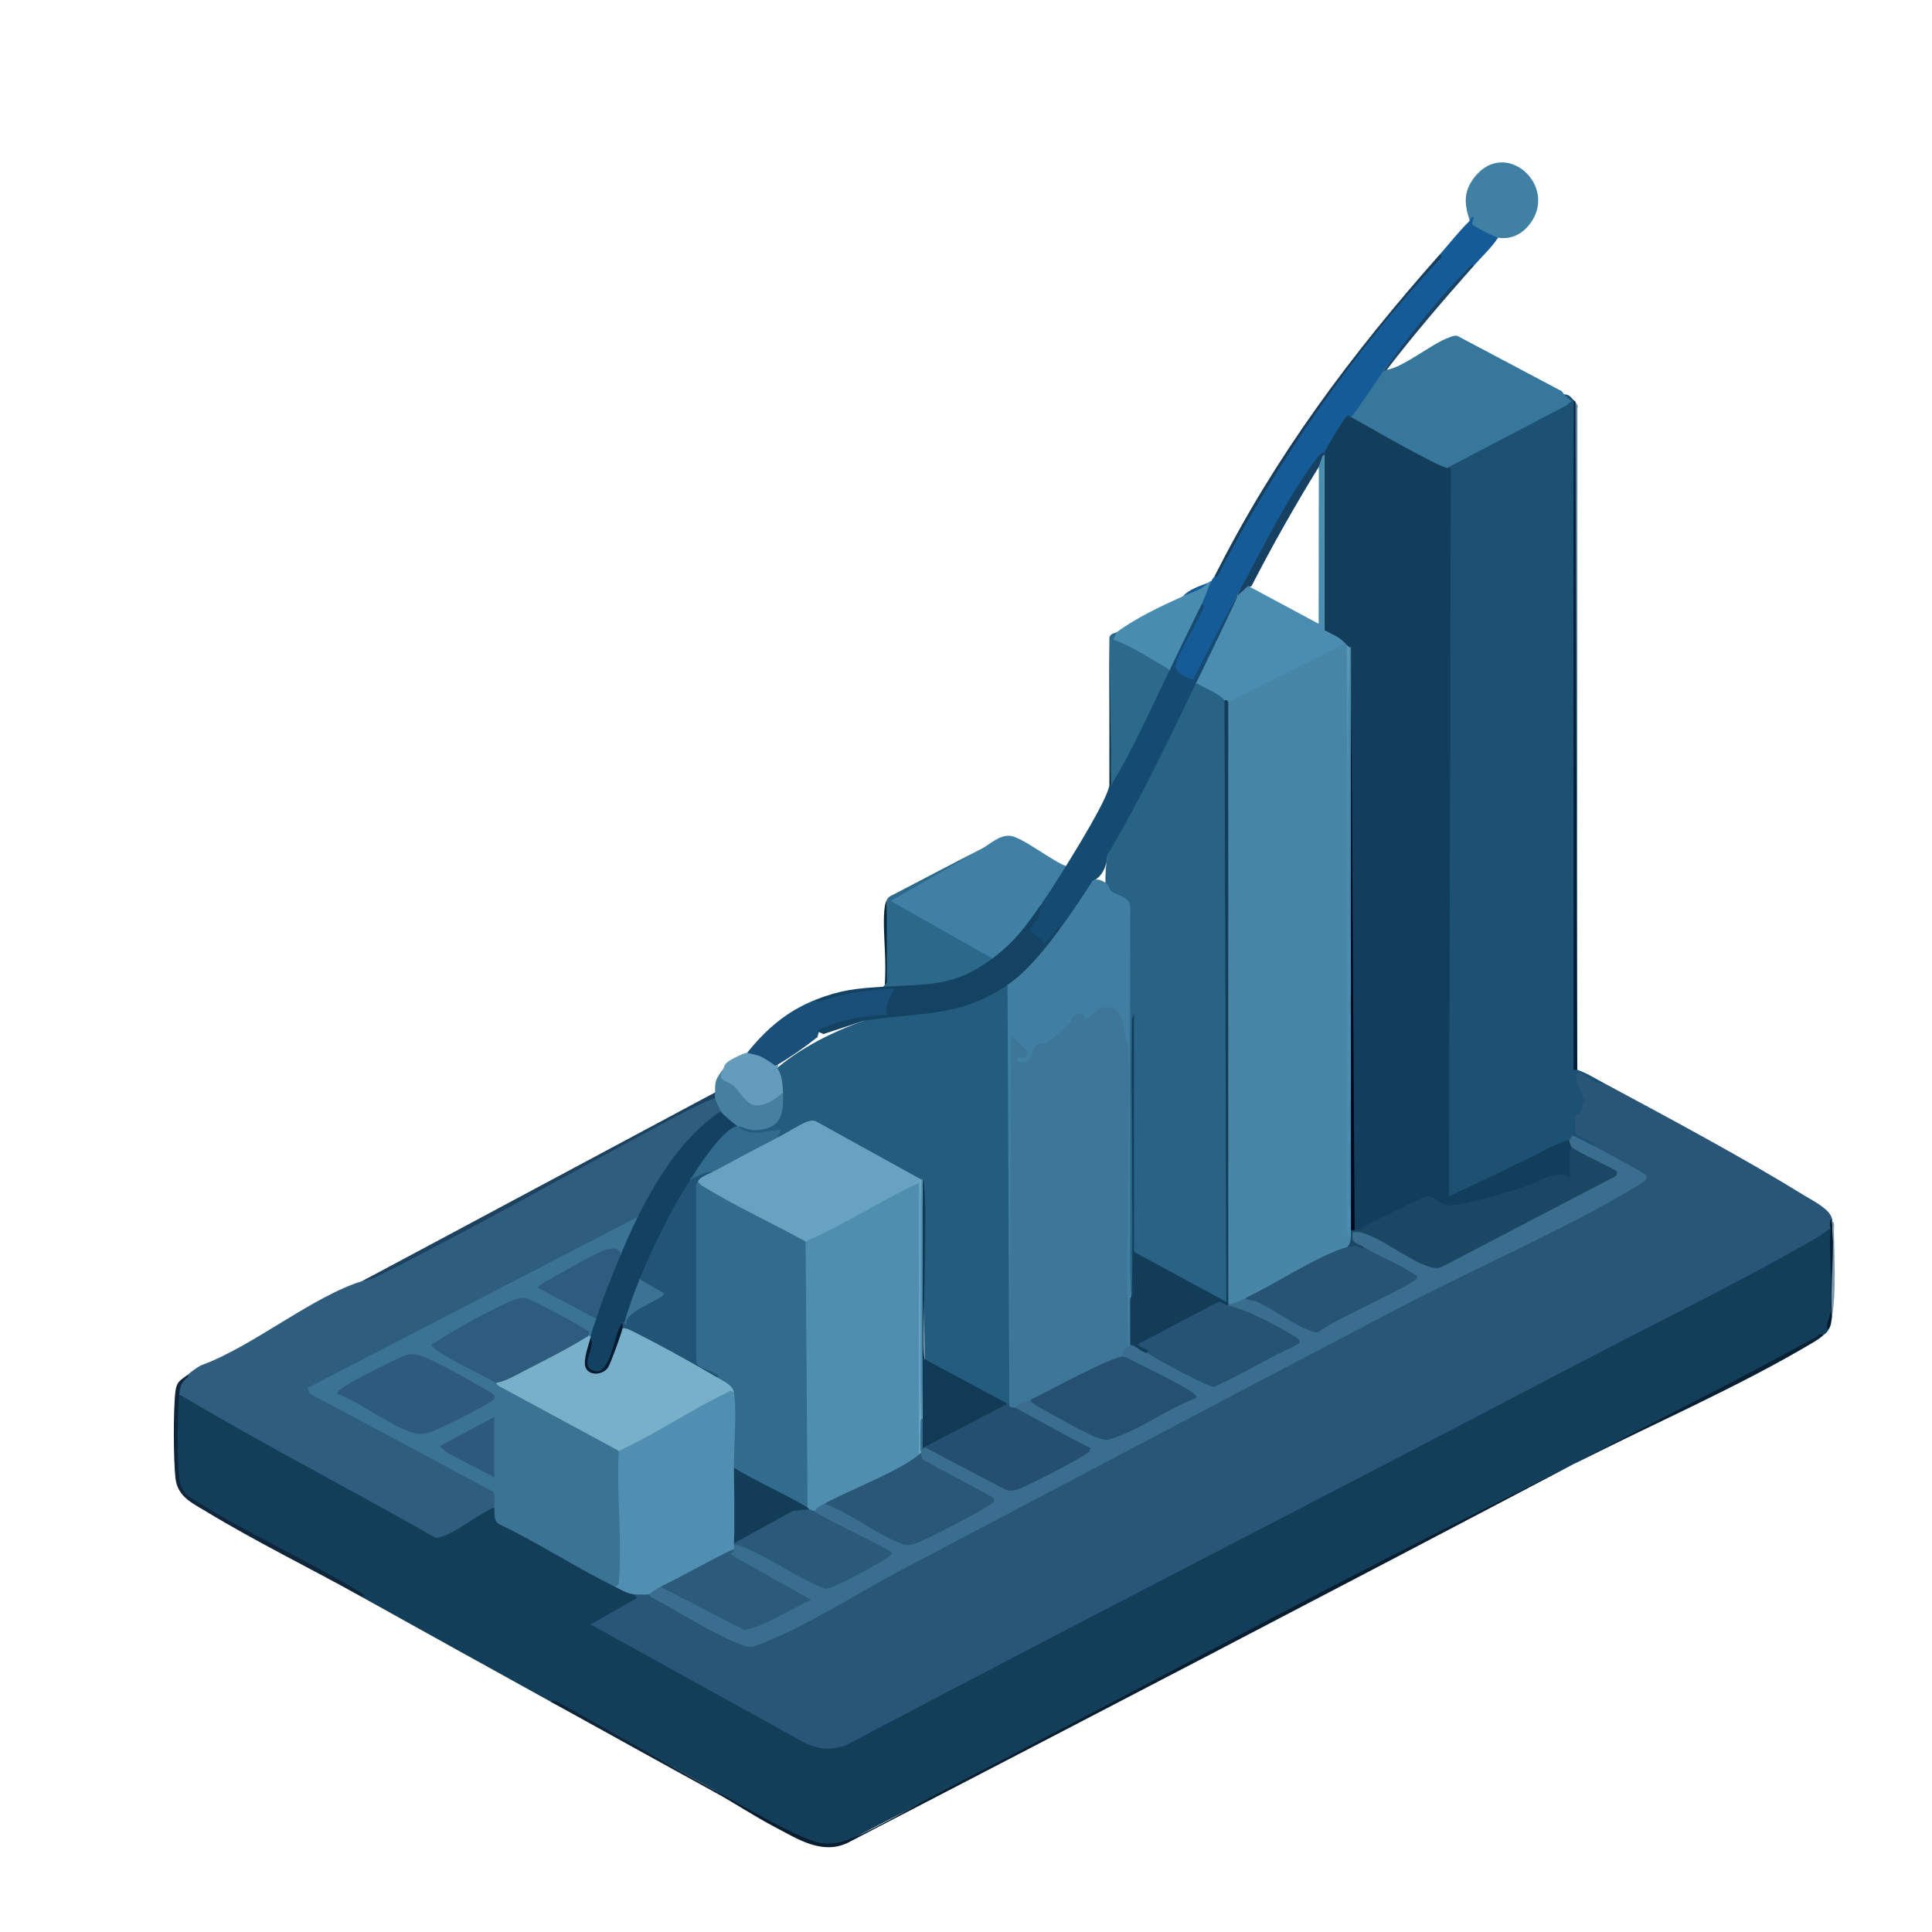 <?xml version="1.0" encoding="UTF-8"?>
<svg id="Layer_1" xmlns="http://www.w3.org/2000/svg" version="1.1" viewBox="0 0 1024 1024">
  <!-- Generator: Adobe Illustrator 29.5.0, SVG Export Plug-In . SVG Version: 2.1.0 Build 137)  -->
  <defs>
    <style>
      .st0 {
        fill: #4a8db0;
      }

      .st1 {
        fill: #01203b;
      }

      .st2 {
        fill: #194f78;
      }

      .st3 {
        fill: #295677;
      }

      .st4 {
        fill: #093149;
      }

      .st5 {
        fill: #508fb1;
      }

      .st6 {
        fill: #000920;
      }

      .st7 {
        fill: #3b7394;
      }

      .st8 {
        fill: #275374;
      }

      .st9 {
        fill: #133e5a;
      }

      .st10 {
        fill: #155b98;
      }

      .st11 {
        fill: #154a71;
      }

      .st12 {
        fill: #021a2e;
      }

      .st13 {
        fill: #08283d;
      }

      .st14 {
        fill: #3c7293;
      }

      .st15 {
        fill: #0e263b;
      }

      .st16 {
        fill: #265273;
      }

      .st17 {
        fill: #133e5b;
      }

      .st18 {
        fill: #659cbb;
      }

      .st19 {
        fill: #2c5a7b;
      }

      .st20 {
        fill: #2b5979;
      }

      .st21 {
        fill: #4886a8;
      }

      .st22 {
        fill: #2d698b;
      }

      .st23 {
        fill: #316b8d;
      }

      .st24 {
        fill: #0c2438;
      }

      .st25 {
        fill: #7a99ac;
      }

      .st26 {
        fill: #3f80a4;
      }

      .st27 {
        fill: #1c4260;
      }

      .st28 {
        fill: #67a2c0;
      }

      .st29 {
        fill: #4080a3;
      }

      .st30 {
        fill: #2c688a;
      }

      .st31 {
        fill: #36779b;
      }

      .st32 {
        fill: #78b0c9;
      }

      .st33 {
        fill: #1c5173;
      }

      .st34 {
        fill: #244f70;
      }

      .st35 {
        fill: #508eb0;
      }

      .st36 {
        fill: #215476;
      }

      .st37 {
        fill: #123c58;
      }

      .st38 {
        fill: #134262;
      }

      .st39 {
        fill: #113a56;
      }

      .st40 {
        fill: #000a18;
      }

      .st41 {
        fill: #4680a0;
      }

      .st42 {
        fill: #255071;
      }

      .st43 {
        fill: #2e5c7e;
      }

      .st44 {
        fill: #286385;
      }

      .st45 {
        fill: #082033;
      }

      .st46 {
        fill: #396e8f;
      }

      .st47 {
        fill: #235c7e;
      }

      .st48 {
        fill: #2d5a7c;
      }

      .st49 {
        fill: #417fa2;
      }

      .st50 {
        fill: #051931;
      }

      .st51 {
        fill: #2e5d7e;
      }

      .st52 {
        fill: #071d30;
      }

      .st53 {
        fill: #5d839c;
      }

      .st54 {
        fill: #194263;
      }

      .st55 {
        fill: #2a5778;
      }

      .st56 {
        fill: #3d7698;
      }

      .st57 {
        fill: #488caf;
      }

      .st58 {
        fill: #173e5d;
      }

      .st59 {
        fill: #1b4765;
      }

      .st60 {
        fill: #134161;
      }

      .st61 {
        fill: #2e5b7d;
      }

      .st62 {
        fill: #174162;
      }
    </style>
  </defs>
  <path class="st9" d="M969,705c-1.1,1.81-1.68,1.85-3,3-42.45,22.93-86.45,45.59-132,68-130.71,68.08-259.31,134.87-385.8,200.38-11.23,3.91-18.65.42-28.89-4.5-13.85-6.65-27.76-15-40.31-22.88-29.41-16.45-58.41-32.12-87-47-33.7-18.6-67.38-37.27-101-56l.6-.84c-29.26-15.48-58.31-31.5-87.16-48.05-3.84-2.06-6.62-4.21-8.64-7.76-3.5-6.15-3.47-41.92-1.95-49.66.06-.29.54-.5,1.15-.68l6.45,2.28c43.82,24.39,87.51,48.25,131.07,71.59,9.2-4.36,18.23-9.37,27.08-15.02l2.39,1.15c1.81.3,2.58,2.1,2.31,5.4l1.36,1.76c18.81,9.7,37.48,19.88,55.86,30.37.87.5,1.63,1.21,2.37,1.95s1.44,1.63,2.09,2.52c2.42-1.8,9.05,1.21,10,4,3.21.83,4.33,1.56,1.47,4.31l-20.3,11.69,110.99,61.36c4.98,2.33,13.83,3.7,18.83,1.11,155.79-80.89,312.72-162.39,467.36-243.17,16.22-8.47,32.34-17.24,48.12-26.35,2.56-2.55,5.07-3.53,7.52-2.95,1.02,17.7,1.72,36.64-1,54Z"/>
  <path class="st3" d="M850,574c34.82,18.71,73.17,39.18,106.67,59.83,4.33,2.67,13.34,7.08,14.33,12.17-.24,1.79-.58,3.46-1,5-2.41,1.78-4.71,3.66-7.33,5.17-41.39,23.86-87.08,46.02-129.65,68.35-128.22,67.27-257.18,133.16-385.22,200.78-7.92,2.41-12.89,2-20.48-1.12l-114.31-63.19,24.47-13.98-1.47-2.01c.86-2.85,6.97-2.7,8,0l2.13-.25c15.96,9.84,32.53,18.44,49.69,25.79,6.61-.44,13.41-2.8,20.41-7.06,141.63-76.92,289.82-154.95,434.25-227.24,7.01-3.66,14.52-7.85,20.22-12.21l-26.4-14.61-.31-2.42c-3.36-2.48-6.98-4.66-10.85-6.53l-.08-8.66c5.59-6.02,5.25-9.25,1.23-16.47-1.16-3.4-1.6-8.65,2.83-7.26,4.19,2.42,8.48,4.39,12.87,5.91Z"/>
  <path class="st33" d="M834,212c.77,117.99,1.09,236.07.98,354.24-.02-1.61.32-1.35,1.02.76,4.85,1.67,9.46,4.56,14,7-3.23,2.41-12.05-7.02-13.99-5-2.17,4.37,3.77,11.91,3.6,14.47-.02.33-1.69,6.01-1.86,6.3-.33.55-2.15.57-2.6,1.85s-.45,7.4,0,8.72c.6,1.75,5.08,3.21,6.87,4.13.49.25,4.18,1.77,1.97,2.53l-1.86,1.29c-3.21-2-6.59-3.43-10.14-4.29l-1.15,2.46c-18.3,8.14-36.89,16.95-55.76,26.45-4.07,3.16-7.19,3.67-9.08.12l.99-383.78c1.17.92,1.17.5,0-1.25l-.11-2.2,61.9-32.42c.55-.62.61-2.08.21-4.38,2.72.08,3.47,1.36,5,3Z"/>
  <path class="st51" d="M379,582c2.8-.74,5.22,5.29,3,7l-1.69,3.61c-17.37,12.8-29.19,31.32-38.97,50.23l-3.35,2.16-3.87,4.26-168.44,87.23c31.85,17.78,64.06,35.28,96.64,52.52,2.14,2.61,3.12,8.58-.33,10-8.43,3.35-19.26,12.6-27.29,15.23-1.66.55-2.92,1.27-4.74.35-44.76-25.57-90.74-49.19-134.97-75.58-2.99-2.89,2.51-8.6,3.58-9.11l.42-.89c2.58-2.06,4.97-4.07,7.98-5.52,26.78-9.74,58.97-36.54,85.02-44.48,62.05-32.13,123.8-64.69,185.26-97.68l1.74.68Z"/>
  <path class="st31" d="M829,209c1.24,1.09,2.37,2.58,3.98,3.5l-2.65,2.33-63.33,33.17-2.61,1.25c-14.41-6.54-28.91-14.68-42.93-22.87-1.06-.62-1.98-1.5-2.9-2.4s-1.76-1.93-2.57-2.97c-.49-.56-1.17-1.42-.88-1.9,3.83-6.32,10.84-16.44,15.48-22.17l2.4.06c.72-.93,1.39-1.26,2-1,8.9-1.27,23.92-13.97,33.27-17.23,1.37-.48,2.62-1.08,4.14-.76l54.34,28.79c1.27.24,1.66,1.68,2.26,2.2Z"/>
  <path class="st10" d="M794,126c-3.69,5.56-8.62,10.04-13,15-16.26,16.66-32.26,35.32-48,56-2.16,2.93-15.64,23.44-17,24-4.53,5.87-8.24,12.35-11.79,18.86l-2.21.14c-8.27,9.07-15.23,19.34-20.88,30.81-7.37,15.44-15.75,30.17-25.12,44.19l-22.82,46.09c-8.99,1.15-14.63-5.59-8.89-13.66,5.08-9,9.31-18.15,12.71-27.43-1.29-4.03.38-8.03,5-12,.64-1.29,1.61-2.22,2-3,31.78-60.06,73.79-118.97,118.57-169.03l.43-.97c5.34-6.02,10.21-12.35,16-18-.65-6.05,4.77-4.25,3.57,1.14l11,5.61.43,2.26Z"/>
  <path class="st26" d="M565,459c-1.23,7.83-6.32,15.73-13,20-4.56,11.65-12.91,21.35-22.78,29.05l-3.22-.05-2.91.65-51.01-28.82c-1.58-.94-1.4-2.79.17-3.76l47.75-26.07c4.54-2.31,9.53-7.58,15.41-6.99,6.37.64,22.45,13.55,29.59,15.99Z"/>
  <path class="st11" d="M656,316c-4.36,16.5-11.96,32.21-22,46-.13,1.46-.3,2.91-.61,4.32s-.61,2.78-1.2,4.02c-12.38,25.85-25,51.6-39.25,76.49-.68,1.19-1.66,2.21-2.66,3.26s-2.13,2-3.27,2.91c-.12,5.38-2.85,12.17-8,14-2.4,9.59-8.92,19.3-17,25-2.42,2.14-5.24,5.3-8.46,9.47-9.76-4.6-11.28-9.71-4.54-15.35l3-7.11c4.49-6.48,8.86-13.29,13-20,4.89-7.94,22.21-35.82,23-43,.28-.87.62-.86,1,0l1.53-6.23c9.07-17.52,18.04-35.04,26.92-52.55l2.55-2.22c3.15-12.82,8.85-24.61,17-35,2.05.94.42,3.09-.13,4.37-2.33,5.43-13.68,24.56-13.89,28.22-.22,3.99,5.87,6.96,9.42,7.49,7.74-15.07,15.49-30.19,23.6-45.08v1Z"/>
  <path class="st30" d="M520,450l-47.98,27.5,53.98,30.5c-3.01,7.26-15.02,11.51-22.65,13.61-11.02,3.03-24.92,3.6-35.35,1.39.29-.37.71-.64,1-1,.28-14.9.61-29.9,1-45,.57-1.03,1.11-1.75,2.26-2.2,15.92-8.27,31.76-16.66,47.74-24.8Z"/>
  <path class="st38" d="M552,479l-1.58,7.92c-8.75,8.58-1.89,6.43,3.08,13.07,2.23-1.84,3.9-4.06,5.7-6.29.4-.49,2.17-3.83,2.81-1.7l-.16,3.57c-4.61,6.85-17.45,22.61-24.23,26.28-1.09.59-2.45.35-3.61.15l-1.56,3.44c-13.47,11.98-53.01,16.03-71.21,17.09l-3.23-1.53-21.56,7.07-2.44-1.07c-2.33.74-2.5.05-1.87-2.17,1.09-3.87,29.93-9.02,35.61-9.17-.07-3.28,1.31-6.35,2.84-9.15-12.13-.19-24.59,2.63-36.15,6.33-2.35.4-3.25-.54-2.43-2.84,13.49-5.35,21.79-6.12,36-7,24.3-1.5,37.7.2,58-15,11.94-8.94,17.5-16.75,26-29Z"/>
  <path class="st22" d="M592,335c1.82,3.38,5.65,6.05,11.47,8.03l14.9,8.71,1.63,3.26c-9.91,20.44-19.26,41.76-31,61-.77-25.74-1.1-51.74-1-78,.59-2.57,3.01-2.27,4-3Z"/>
  <path class="st29" d="M794,126c-1.54-.24-12.88-6.07-13.58-6.94-.58-.73.81-2.92.57-4.06-1.27-.26-1.22,1.25-1.99,1.99-2.88-8.82-3.51-15.35,2.48-23.02,16.28-20.85,44.01,3.91,29.96,23.96-4.09,5.84-10.18,9.2-17.44,8.06Z"/>
  <path class="st2" d="M432,530c.89,1.93,3.2.43,4.52.03,12.41-3.75,24.5-5.63,37.48-6.02-2,4.89-5.19,8.11-3.99,14-11.3.1-23.34,2.35-33.81,6.69-.52.22-4.46,1.32-2.19,2.31l-.75,2.68c-7.22,5.75-14.63,10.85-22.25,15.32-2.61.48-5.61-.65-9.01-3.39-3.47-.29-5.46-1.49-5.99-3.61,9.92-12.44,21.06-22.07,36-28Z"/>
  <path class="st57" d="M642,308c-1.58,3.19-3.09,8.11-5,12-5.71,11.63-11.35,23.34-17,35-9.66-5.54-19.68-12.3-30-16.01l2-3.99c10.53-7.76,23.12-13.54,35-19l13-7c.53-.2,1.15-1.05,2-1Z"/>
  <path class="st52" d="M834,776c-127.91,67.43-256.33,134.17-384.74,200.76-13.81,6.56-26.92-2.31-38.93-8.59-10.65-5.56-20.81-12.42-31.33-18.17-.53-.3-.52-.64,0-1,11.6,6.35,46.83,27.33,57.46,28.03,3.66.24,6.56.01,10.09-.98,12.37-3.48,39.39-19.8,52.47-26.53,77.93-40.11,155.02-81.94,232.96-122.04,33.85-17.42,68.23-34.39,102.02-51.48Z"/>
  <path class="st18" d="M396,558c.35,0,6.01,1.47,6.74,1.76,1.61.63,7.14,4.07,8.26,5.24,1.4-1.18,2.05-.62,1,1,4.36-.73,6.66,11.38,3,13-6.5,13.65-20.42,9.97-27.42-1.9-6.5-2.48-8.03-5.84-4.58-10.1,1.09-1.59.49-2.51,3.06-4.44,1.51-1.13,8.3-4.58,9.94-4.56Z"/>
  <path class="st41" d="M383,567c-3.07,6.39,1.86,5.04,5.9,8.6,3.49,3.08,6.85,10.49,12.48,10.34,5.11-.14,9.98-3.7,13.62-6.94,3.85,1.56,1.84,11.41.06,14.56-4.09,7.22-17.34,7.55-24.06,3.44-3.62.53-10.73-4.31-9-8-.58-.88-2.81-5.99-3-7-2.51,0-2.51-.99,0-3-.12-6.74.65-7.12,4-12Z"/>
  <path class="st27" d="M379,582c-7.31,2.62-15.06,6.77-22.02,10.48-52.28,27.82-104.03,57.52-156.96,84.04-3.88,1.94-5.56,1.73-8.02,2.48l187-100c.02.96-.16,2.16,0,3Z"/>
  <path class="st1" d="M835,213l.59,2.32.41,350.68v1c-.6-.21-2.05.6-2.04-.59l.04-354.41c.3.33.86.69,1,1Z"/>
  <path class="st53" d="M836,566l-1-353c.45.95,1.59,1.68,1.06,3.4l-.06,349.6Z"/>
  <path class="st58" d="M644,305c31.68-63.17,72.3-117.34,119-170,2.36.84-.23,2.71-.98,3.52-44.44,47.66-85.48,106.63-115.49,164.51-.25.49-1.77,4.18-2.53,1.97Z"/>
  <path class="st15" d="M95,739c-.91,10.93-1.22,33.85,0,44.5.4,3.54,1.78,6.26,4.01,8.99,29.59,19.15,62.24,33.48,92.34,51.66,1.82,1.1,2.81,2.17-.35,1.85-27.03-15.06-55.22-28.78-81.67-44.83-7.47-4.53-15.23-7.87-16.33-17.67-1.1-9.79-1.2-36.34-.02-46.03.65-5.41,2.81-5.9,6.03-8.47l.98.5c-3.77,3.16-4.59,4.71-4.98,9.5Z"/>
  <path class="st45" d="M966,708c-1.72,1.5-3.03,2.35-4.99,3.52-39.18,23.38-86.15,43.82-127.01,64.48,42.38-22.34,86.17-44,128.29-67.21.92-.51,3.05-3.01,3.71-.79Z"/>
  <path class="st24" d="M379,949v1c-29.06-15.9-58.01-32-87-48,1.29-1.9,5.33,1.09,6.67,1.83,26.9,14.74,53.63,30.54,80.33,45.17Z"/>
  <path class="st54" d="M781,141c-15.79,17.9-31.5,36.06-46,55-.57.08-1.36.79-2,1,13.5-18.36,28.74-38.34,45-54.5.47-.47,2.58-3.5,3-1.5Z"/>
  <polygon class="st4" points="589 416 588 416 588 338 589 416"/>
  <path class="st12" d="M971,647c1.15,16.93,1.15,33.93,0,51-.53,2.97-.21,4.05-2,7-1.74-2.72.8-6.06,1.04-9.46,1-14.21-.33-30.07-.04-44.54.03-1.61-.6-4.16,1-5,.06.32-.03.67,0,1Z"/>
  <path class="st25" d="M971,698c-1.21-16.34,1.62-34.94,0-51,1.66,1.04,1,3.8,1.02,5.49.17,13.8,1.31,32.5-1.02,45.51Z"/>
  <path class="st13" d="M469,522c1.72-9.17-2.71-38.27,1-45l.06,42.61c.2,1.25-.45,1.64-1.06,2.39Z"/>
  <path class="st10" d="M640,309c-3.18,3.81-8.7,5.03-13,7,3.1-3.54,8.69-5.33,13-7Z"/>
  <path class="st7" d="M338,645c.09,6.74-3.81,15.68-9,20-3.81-1.7-5.35-1.41-9.57.18-3.21,1.21-30.14,15.16-30.72,16.81l26.94,14.55.36,2.46c2.1,2.98.41,7.82-3,9-.28.87-.62.86-1,0-11.48-7.71-23.51-13.7-36.08-17.94-15.52,6.19-30.31,13.93-44.38,23.19,9.93,6.26,20.21,11.97,30.84,17.12l.62,2.64,3.97.73,60.92,32.94.11,2.33,1.78,4.54.76,55.21c.98,8.8-.53,12.89-4.54,12.25-20.68-10.05-40.5-23.21-61.36-33.14-3.38-2.13-2.33-5.67-2.64-8.86-.24-2.54.86-6.77-.97-8.53l-97.03-51.97-.94-2.91,174.94-90.59Z"/>
  <path class="st5" d="M389,738l2.22,1.51c.56,12.19.49,24.4-.21,36.61l-2,1.88c3.04,10.15,3.02,23.89,2.17,34.8-.15,1.9-1.19,3.61-2.17,5.2.89.19.85.52,0,1,2.68.33,2.55,1.2,0,2-1.7.9-2.95,2.25-3.78,4.01-6.29,3.64-27.19,15.63-32.31,16.07-.96.08-1.93.02-2.91-.07.9,2.75-3.75,5.95-6,4-.92.3-6.6.17-8,0-4.02-.49-6.46-2.28-10-4,1.93-.95,1.9-1.4,2.07-3.41,1.8-21.94-1.48-46.39-.07-68.59l3.77-3.99c17.98-9.93,35.96-19.74,53.94-29.42,1.54-.21,2.59,1.16,3.3,2.41Z"/>
  <path class="st46" d="M844,607c3.7,1.92,27.64,14.61,28.53,15.98,1.49,2.28-3.53,4.83-5.21,5.84-38.14,23.03-84.34,42.72-124.34,63.66-88.09,46.1-176,92.69-264,139-23.64,12.44-50.18,29.72-74.62,39.37-5.01,1.98-6.07,2.79-11.55.84-12.3-4.38-32.76-17.1-45.16-23.84-1.4-.76-3.01-1.15-3.64-2.85.34-.11,4.03-3.06,6-4l3.61-.39,41.15,21.47c10.7-3.73,20.96-8.49,30.8-14.29l-38.77-21.8c-1.64-1.23-.91-2.89,2.2-4.99.1-.6-.03-1.35,0-2,4.01-2.05,8.76-1.04,14.25,3.04,11.24,6.57,22.71,12.56,34.42,17.97,2.03.55,31.53-14.72,32.1-16.44-12.67-6.69-25.34-13.43-38-20.21l.24-2.36c-2.32-3.14,2.41-6.44,5-4l3.37-.53c13.3,7.21,26.71,14.01,40.23,20.4,15.24-4.17,30.46-13.43,43.82-21.91l-36.09-19.54c-2.25-2.23-2.18-2.96-.34-5.43-1.12-5.64-.81-12.3,0-18,.28-.87.62-.86,1,0,2.04,3.91,2.45,8.41,2,12.76-.37,3.52-3.08,3.07-1,2.24l3.59-.37,39.88,20.96c5.87,1.92,40.89-17.18,42.07-19.34-11.01-5.22-21.79-11.08-32.37-17.15-1.01-.58-1.87-1.4-2.74-2.26s-1.67-1.84-2.43-2.84c-2.32-3.37,5.4-6.43,8-4l2.27-.29c12.25,8.47,25.21,14.95,38.89,19.43,14.95-6.4,29.61-13.5,43.97-21.28-11.06-6.26-22.25-12.44-33.55-18.55l-1.58-2.31c-5.7.17-.71-8.76,3-6,.63-2.9,3.79-2.13,3.77.47,1.99,1.09,3.74,2.26,5.23,3.53l1.8-1.17c10.65,6.51,21.93,12.41,33.35,17.33l43.24-22.06c-10.31-7.02-22.11-12.94-34.15-16.74l-1.24-2.36c-.81-.29-.8-.62,0-1,1.76-2.41,6.31-4.78,9-3l4.86-.55c11.05,6.44,22.22,11.97,33.51,16.59,16.5-9.34,33.22-18.32,50.18-26.95-7.8-4.52-15.77-8.78-23.91-12.77l-1.64-3.31c-2.02-.59-4.21-1.11-6.57-1.56-.19-.23-.14-5.6.03-6.1.86-2.47,12.88-.85,15.42,2.13l22.23,12.51c3.41,1.64,5.71,2.33,9.42,1.61l90.93-47.48c-6.84-3.92-13.96-7.78-21.36-11.57l-.1-2.54c-3.3.77-4.34-2.76-1-4,.55-.17,1.02-2.07,1.59-2.07s8.92,4.29,10.41,5.07Z"/>
  <path class="st17" d="M716,221c12.89,7.23,25.82,14.78,38.98,21.52,3.88,1.99,7.81,4.26,12.02,5.48.53.15,1.36-.11,2,0l-.99,385.99c14.63-6.74,29.21-13.73,43.67-20.82,8.04-3.94,11.71-6.55,20.32-9.18-.79,1.35,1.01,3.75,1,4,2.14,2.81,1.54,14.27-.04,16.75-3.25-.2-6.48-.13-9.69.22-17.55,7.37-36,13.72-55.12,15.92-4.04-1.42-7.99-3.02-11.86-4.81l-30.33,14.62c-2.28,2.21-5.05,2.27-7.96,1.3l-1-.31-1-308.69c-.28.87-.62.86-1,0-.43.49-.76.16-1-1-1.34,1.39-1.92.77-1-1-3.05.25-11.01-3.67-11-7v-92c-.41-.29-.39-.63,0-1-.88-.2-.85-.53,0-1,.48-2.02,9.95-17.47,11.55-19.05,1.24-1.22,2.3.12,2.45.05Z"/>
  <path class="st60" d="M382,589c1.42,2.13,6.73,6.21,9,8l-.89,2.18c-7.69,5.68-14.04,12.91-19.07,21.69l-5.04,4.13c-.24,2.16-.52,4.4-1.55,6.34-7.34,13.89-14.28,27.59-21.22,41.68-.97,1.97-2.61,3.52-4.23,4.98-.2,8.05-2.86,15.72-8,23-.25.87-.58.85-1,0-2.18,8.25-5.11,16.19-8.81,23.82-9.91,5.96-12.64.69-8.19-15.82-.87-.27-.85-.61,0-1,.83-2.93,2.03-6.05,3-9-.24-.89-.45-1.79-.51-2.69-.28-3.95,8.52-26.82,11.36-29.63.64-.64,1.39-1.17,2.16-1.68,2.78-6.58,5.79-13.63,9-20,10.57-21,24.13-42.83,44-56Z"/>
  <path class="st62" d="M702,240c-.07.3.05.66,0,1l-1,1-1.48,4.64c-12.89,20.8-24.94,42.13-36.17,63.98l-3.35,1.37c1.5,2.55-1.53,5.05-4,4v-1c11.67-21.41,27.52-53.89,42.16-72.34,1.12-1.41,1.7-2.69,3.84-2.66Z"/>
  <path class="st44" d="M634,362c4.11-1.4,15.4,4.26,15,9l.68.31c.55,106.34.83,212.72.82,319.15-2-.61-4.12-1.06-6.35-1.35-14.36-7.77-28.71-15.53-43.05-23.29l-.1-2.32c-.59-41.19-1.12-84.87,0-126.5-1.15,48.47-.87,99.43,1.13,148.07,0,2.4-.46,4.2-3.13,2.93-.61-44.01-.76-88.03-.47-132.07-1.6-25.83-2.22-51.41-1.84-76.76-2.88-1.99-6.02-3.93-9.42-5.82l.73-2.35-2.11-1.99c-.11-5.4.26-10.74,1.11-16.01,17.8-29.86,31.84-59.75,47-91Z"/>
  <path class="st49" d="M588,471c.26.14.74,1.31,1.63,1.83,3.44,2.03,9.25,2.93,9.42,7.62-.27,69.18.2,138.38-.05,207.55,2.46,8.37,2.49,16.63,0,25-1.85,1.51-2.88.73-3.09-1.57-.22-52.16-.16-104.38.2-156.67,0-1.09-4.25-16.06-4.81-16.85-3-4.24-9.18-1.76-11.61,2.07-2.69,2.38-5.59,2.45-7-.86l-1.35.4c-4.79,6.91-12.27,14.45-20.94,16.14-1.73,6.01-5.34,12.24-12.47,8.19l-.92,179.93-2.01,1.22c-.87-.28-.86-.62,0-1-.97-.15-1.56-1.05-2.01-1.91-.33-72.44-.65-144.89-.98-217.35l1.99-2.75c10.92-7.51,20.19-19.42,28-30,5.99-8.11,11.59-16.51,17-25,2.25-2.33,8.65.75,9,4Z"/>
  <path class="st0" d="M702,242v92c4.21,2.3,7.6,3.31,11,7l.06,2.21c-20.02,10.01-40.05,20.02-60.08,30.04l-1.98-1.25c-1.15,1.16-1.87.51-2-1-4.08-4-10.01-6.08-15-9,7.41-15.28,14.85-30.6,22-46,.68-1.54,3.39-3.13,4-4l1.54-1.44,37.36,20.05.1-83.43,2-5.18c.32-.35.65-.68,1-1-.05.33.03.67,0,1Z"/>
  <path class="st47" d="M535,744c-.28.87-.62.86-1,0l-3.6.33-40.33-21.68c-.35-32.51-.71-65.07-1.06-97.66-.27.86-.61.84-1,0-.49,1.01-1.27,1.36-2.29,1.02l-54.18-29.98c-5.89,1.41-11.56,4.04-17.02,7.88l-2.52-.92-1.56-1.86-9.57,1.29c-3.6-.03-10.74-.93-9.87-5.43,2.65-.04,5.35,2.44,10.5,2.01,12.93-1.09,14-9.22,13.5-20.01-.2-4.31-.47-9.22-3-13,12.55-10.68,29.84-19.43,46-25,28.66-4.63,50.34-1.35,76-19l1,222Z"/>
  <path class="st32" d="M380,730c3.12-2.64,12.57,4.38,9,8-1.94-1.66-2.55-.39-4.1.35-19.2,9.08-37.46,21.82-56.9,30.65l-63.94-34.57c-.68-.38-.87-1.32-1.06-1.43l1.13-2.3c14.52-6.28,28.78-13.58,42.79-21.93l5.08-.77h1c-.09.31.08.69,0,1l-.12,3.13c-7.21,15.91,6.32,22.55,11.8,5.18,1.27-4.92,3.04-9.36,5.32-13.31-.06-.97,1.63-1.67,2.53-1.74,16.92,7.37,32.91,16.89,47.47,27.74Z"/>
  <path class="st43" d="M263,733c-8.92-5.05-23.88-11.93-31.33-17.17-5.16-3.62-2.26-3.37,1.06-5.6,7.22-4.86,33.79-19.74,41.25-21.77,1.6-.44,2.73-.66,4.44-.45,2.84.36,28.19,14.03,31.64,16.45,1.59,1.12,2.59.33,1.95,3.52-10.65,6.74-22.6,12.62-33.98,18.52-4.67,2.43-9.82,5.53-15.02,6.48Z"/>
  <path class="st61" d="M179.01,738.98c-.4-1.78.53-1.97,1.65-2.83,4.88-3.72,22.94-12.66,29.33-15.67,4.59-2.17,7.58-3.72,12.97-1.93,7.76,2.58,28.8,14.57,36.75,19.25,3.46,2.04,3.19,3.31,0,5.4-4.81,3.17-26.92,14.5-31.98,16.01-1.92.58-3.12.93-5.23.87-10.14-.32-32.6-17.74-43.48-21.11Z"/>
  <path class="st43" d="M316,699l-30.99-16.49c.55-1.41,8.35-5.59,10.32-6.69,5.24-2.91,21.06-12.09,25.64-13.36,3.64-1.01,6.99-1.72,8.04,2.53-4.62,10.93-9.31,22.74-13,34Z"/>
  <polygon class="st48" points="262 751 262 783 236.66 769.84 233.02 766.5 262 751"/>
  <path class="st23" d="M427,658l2,.68c.33,46.35.66,92.71.99,139.08l-1.99,1.24c-1.65.07-3.42.14-4.96-.57-6.14-2.83-30.11-14.59-32.72-18.1-.53-.71-.94-1.51-1.32-2.33-.06-11.33,1.61-29.72,0-40-.61-3.87-5.77-6.1-9-8-4.51-2.78-8.84-5.84-13-9.18l-.1-92.73c.16-1.96,1.13-2.55,3.11-2.09l2.15-.16c17.31,10.04,34.87,19.87,52.68,29.47l2.17,2.7Z"/>
  <path class="st20" d="M429,800c.99-2.7,3.18-1.82,3,1,4.34,4.19,40.97,20.16,40.98,22.5-2.99,2.76-6.79,4.72-10.31,6.67-4.86,2.7-18.13,10.15-22.66,11.4-1.41.39-2.62.72-4.02,0-14.05-5.8-27.8-15.75-41.62-21.45-1.81-.75-3.33-1.45-5.37-1.12.02-.33-.01-.67,0-1l1.23-2.96c1.11-1.26,27.17-15.48,29.43-16.14,3.02-.89,6.5-.13,9.34,1.11Z"/>
  <path class="st19" d="M389,821c-.25,1.48.34,2.16-1.99,2.02l1.03,1.45,41.96,23.52c-11.75,4.97-22.85,13.41-35.41,16l-44.59-22.99c13.18-6.27,25.72-13.91,39-20Z"/>
  <path class="st37" d="M428,799c1.51-1.25,2.03-.69,1,1l-8.74.77-31.26,17.23c.55-13.02.07-26.89,0-40,12.49,7.49,26.58,13.55,39,21Z"/>
  <path class="st21" d="M713,341c.31.33.81.67,1,1,.58,103.43.92,206.88,1,310.34l1,3.66c2.09,2.47,1.42,4.14-2,5l-1.06,2.37c-16.28,6.99-32.11,15.05-47.49,24.19-1.73.59-3.65.83-5.45.44-2.92,1.34-5.65,3.39-9,3-2.26-.37-2.75-1.11-.51-1.57l-.49-316.72,1-.71,62-31Z"/>
  <path class="st56" d="M535,745l1.01-195.99,8.54,8.03c1.14,8.21-7.61-.72-5.03,5.98,9.53.99,6.47-6.77,9.91-9.09,1.75-1.18,3.43-.56,4.9-1.13.74-.29,11.04-8.49,12.25-9.71,1.42-1.42,1.06-3.6,3.1-4.9,5.05-3.2,5.23,1.95,5.81,1.81,4.14-1.02,5.24-5.54,8.95-6.05,12.94-1.77,9.63,12.2,13.62,20.5,1.41,51.01-2.06,103.18-.05,154.05.05,1.38-.7,4.11,1,4.5-.89.28-5.71,4.53-3,6l-.96,2.03c-15.98,6.19-31.5,13.52-46.57,22.01l-2.48-1.04c-2.82,1.29-6.57,1.8-8,4-.31,3.42-4.72,2.21-3-1Z"/>
  <path class="st35" d="M427,658l3.9-3.93c17.68-9.18,35.32-18.44,52.92-27.79l3.31-.48c.69,47.71.63,97.54-.13,145.2l.06,2.54c-14.71,8.92-30.05,16.78-46.02,23.58l-4.04-.12c-1.95,1.08-4.09,1.67-5,4l-3-1c-.38-.26-.66-.8-1-1l-1-141Z"/>
  <path class="st28" d="M488,625c1.03,42.3.54,84.69,0,127,.06,5.67-.59,12.58,0,18,.05.62-.32.93-1,1v-144c-20.46,9.4-39.32,22.11-60,31-17.7-9.68-36.47-18.32-53.7-28.8-1.41-.86-2.67-1.57-3.3-3.2-.41-.4-.74-.8-.73-1.19.02-.88,7.21-3.64,8.73-3.81,9.45-8.62,21.56-15.04,34-18,3.84-1.98,12.87-7.58,15.96-8.56,1.45-.46,2.8-.71,4.29-.25l55.75,30.81Z"/>
  <path class="st59" d="M833,608c3.04,2.72,22.94,11.48,23.99,13.02.43.62-.16,2.03-.96,2.52l-91.31,47.68c-2.28,1.2-4.36.96-6.75.31-10.5-2.84-26.46-16-36.7-18.3-1.41-.32-2.84-.31-4.27-.23-1.12,6.25,2.23,5.64,6,8,1.74,4.18-6.91,1.34-9,0,1.55-1.63,1.76-2.86,2-5-.87-1.76-.87-3.1,0-4,.56-1.91,1.44-1.91,2,0,4.93.03,4.13-1.67,7.3-3.2,10.15-4.89,20.07-10.25,30.47-14.62,4.33-.89,7.02,3.8,10.97,4.6,5.65,1.15,32.34-6.79,39.48-9.06,7.94-2.52,18.78-10.57,25.77-5.72.06-4.17-.06-8.36.01-12.54.02-1.44.98-2.89,1-3.46Z"/>
  <path class="st55" d="M437,797c12.76-7.07,40.3-17.56,50-26,.36-.31.68-.65,1-1,.1.95.56,3.37,1.55,3.87l36.42,19.65c2.57,1.95-.44,3.46-2.28,4.67-5.97,3.93-32.79,18.14-38.97,20.03-4.18,1.28-5.53.59-9.4-1.05-12.61-5.35-25.18-15.41-38.32-20.18Z"/>
  <path class="st34" d="M535,745c.42,1.55,2.43.69,3,1,13.3,7.19,26.46,14.8,40.01,21.51.1,1.66-1.52,2.51-2.68,3.32-4.4,3.09-31.75,17.46-36.31,18.7-2.39.65-4.47.88-6.75-.31l-42.27-22.22-.35-1.32c13.28-7.9,27.01-15.29,41.19-22.17l3.16.49h1v1Z"/>
  <path class="st42" d="M596,719c10.18,5.27,20.75,10.07,30.67,15.83,1.54.89,8.6,4.41,7.33,6.16-16.1,5.99-30.09,17.22-46.49,22.1-1.9.25-3.48-.35-5.23-.87-5.6-1.67-24.74-12.54-30.94-16.05-1.9-1.08-4.18-2.24-5.33-4.17,8.49-3.87,43.91-23.73,50-23Z"/>
  <path class="st16" d="M651,692c9.71,2.16,23.76,9.53,32.67,14.83,2.45,1.46,7.81,3.76,3.69,6.02-14.96,6.7-29.01,15.62-43.85,22.2-3.54,0-31.57-15.02-35.5-18.06-1.15-.95-3.27-2.4-6.36-4.33l1.05-2.26,41.53-21.85c1.34-.16,7.56,2,6.79,3.43Z"/>
  <path class="st8" d="M723,661c8.23,5.14,17.57,8.56,25.7,13.8.97.62,2.63,1.09,2.29,2.68-.63,2.89-46.41,23.16-51.75,28.32-1.82.7-3.3.03-4.97-.56-8.34-2.93-19.93-11.75-28.54-15.45-1.97-.85-4.33-.27-5.73-1.78,14.78-6.8,40.18-23.52,54-27,3.89-.98,4.69-.98,8.46.98l.54-.98Z"/>
  <path class="st37" d="M651,372v320c-2.33-.52-3.69-2.64-6-1.6l-41.98,22.1c1.19,1.74,3.65,1.88,5.07,3.06.96.79-.15,1.39-.09,1.44-2.74.26-6.85-4.68-9-4,.02-8.32-.03-16.68,0-25,1.66-1.04,1-3.79,1.02-5.49.59-47.33-.47-94.69-.02-142.02l1-3.49v126.5l48.99,26.5-.99-319c.19.19,1.69-.12,2,1Z"/>
  <path class="st39" d="M489,625c3.37,3.37-.48,84.18.96,95.33l44.04,23.67-44,23-.98,1.01c-.05-5.32.01-10.68-.02-16.01-1.09-42.32-.63-84.68,0-127Z"/>
  <path class="st35" d="M489,752h-1c-.43-42.31.32-84.69,0-127,.21.16.83-.17,1,0,.15,42.32-.21,84.68,0,127Z"/>
  <path class="st0" d="M715,343c.24,52.47.57,104.14,1,155,.81,9.62.96,19.39,0,29-.85,3.59-.88,7.41,0,11,1.02,14.54,1.28,29.49,0,44-.85,6.29-.85,12.71,0,19,1.23.96,1.23,2.04,0,3-1.22,11.72-1.18,25.27,0,37,1.54,2.98,1.66,8.09,0,11-.05,1.32.15,2.7,0,4l-2-3.45v-310.55c.14.25.9.49,1,1Z"/>
  <path class="st6" d="M718,652c-.67,0-1.33,0-2,0,.15-3.64-.04-7.35,0-11-.81-12.29-.86-24.71,0-37,0-1,0-2,0-3-.84-6.32-.84-12.69,0-19-.01-14.64,0-29.78,0-44-.85-3.64-.84-7.34,0-11,0-9.65,0-19.21,0-29-.94-51.66-.63-103.33,0-155l2,309Z"/>
  <path class="st21" d="M716,498c-1.66-1.04-1-3.79-1.02-5.49-.62-49.82.5-99.7.02-149.51h1c0,51.65,0,103.35,0,155Z"/>
  <path class="st40" d="M702,334v-92,92Z"/>
  <path class="st36" d="M378,621c-2.65,1.44-6.48,2.44-8,5-.67,1.12-1.44,1.72-1.07,3.39l.06,92.11c.54,2.87,6.37,4.58,9.03,5.97.5.26,4.18,1.77,1.97,2.53-13.74-8.09-30.71-17.45-44.96-24.55-1.62-.81-3.14-1.6-5.04-1.45-.87-.48-.87-1.48,0-3,.33.03.67-.04,1,0,3.2-6.83,9.11-11.8,17.74-14.93l-9.54-5.65-.2-2.42c7.37-18.26,16.52-36.32,27-53,3-2.92,8.82-8.59,12-4Z"/>
  <path class="st23" d="M391,597c8.26,6.51,13.5,1.75,22.99,2.01l-1.99,3.99c-11.33,5.84-22.79,11.92-34,18l-4.02.48-7.98,3.52c3.81-6.07,17.79-27.88,25-28Z"/>
  <path class="st14" d="M339,678l12.98,7.5c.09,3.23-21.87,9.57-20,16.5-.77.26-.81-.97-.99-1,2.13-7.79,4.99-15.53,8-23Z"/>
  <path class="st50" d="M330,704c-.71,3.02-6.25,18.49-7.69,20.72-2.78,4.3-10.6,4.74-12.1-.43-1.06-3.64,1.68-11.22,2.79-15.29,3.16,5.23-6.65,15.27,1.97,17.58,9.17,2.45,10.4-20.72,15.03-25.58-.13.94.2,2.16,0,3Z"/>
  <path class="st21" d="M716,641c-1.66-1.04-1-3.79-1.02-5.49-.11-8.66-.09-17.37,0-26.03.02-1.69-.64-4.45,1.02-5.49-.01,12.31.12,24.69,0,37Z"/>
  <path class="st21" d="M716,601c-1.68-5.45-1.67-13.63,0-19,0,6.32,0,12.68,0,19Z"/>
  <path class="st21" d="M716,538c-1.66-2.34-1.71-8.46,0-11,0,3.66,0,7.34,0,11Z"/>
</svg>
